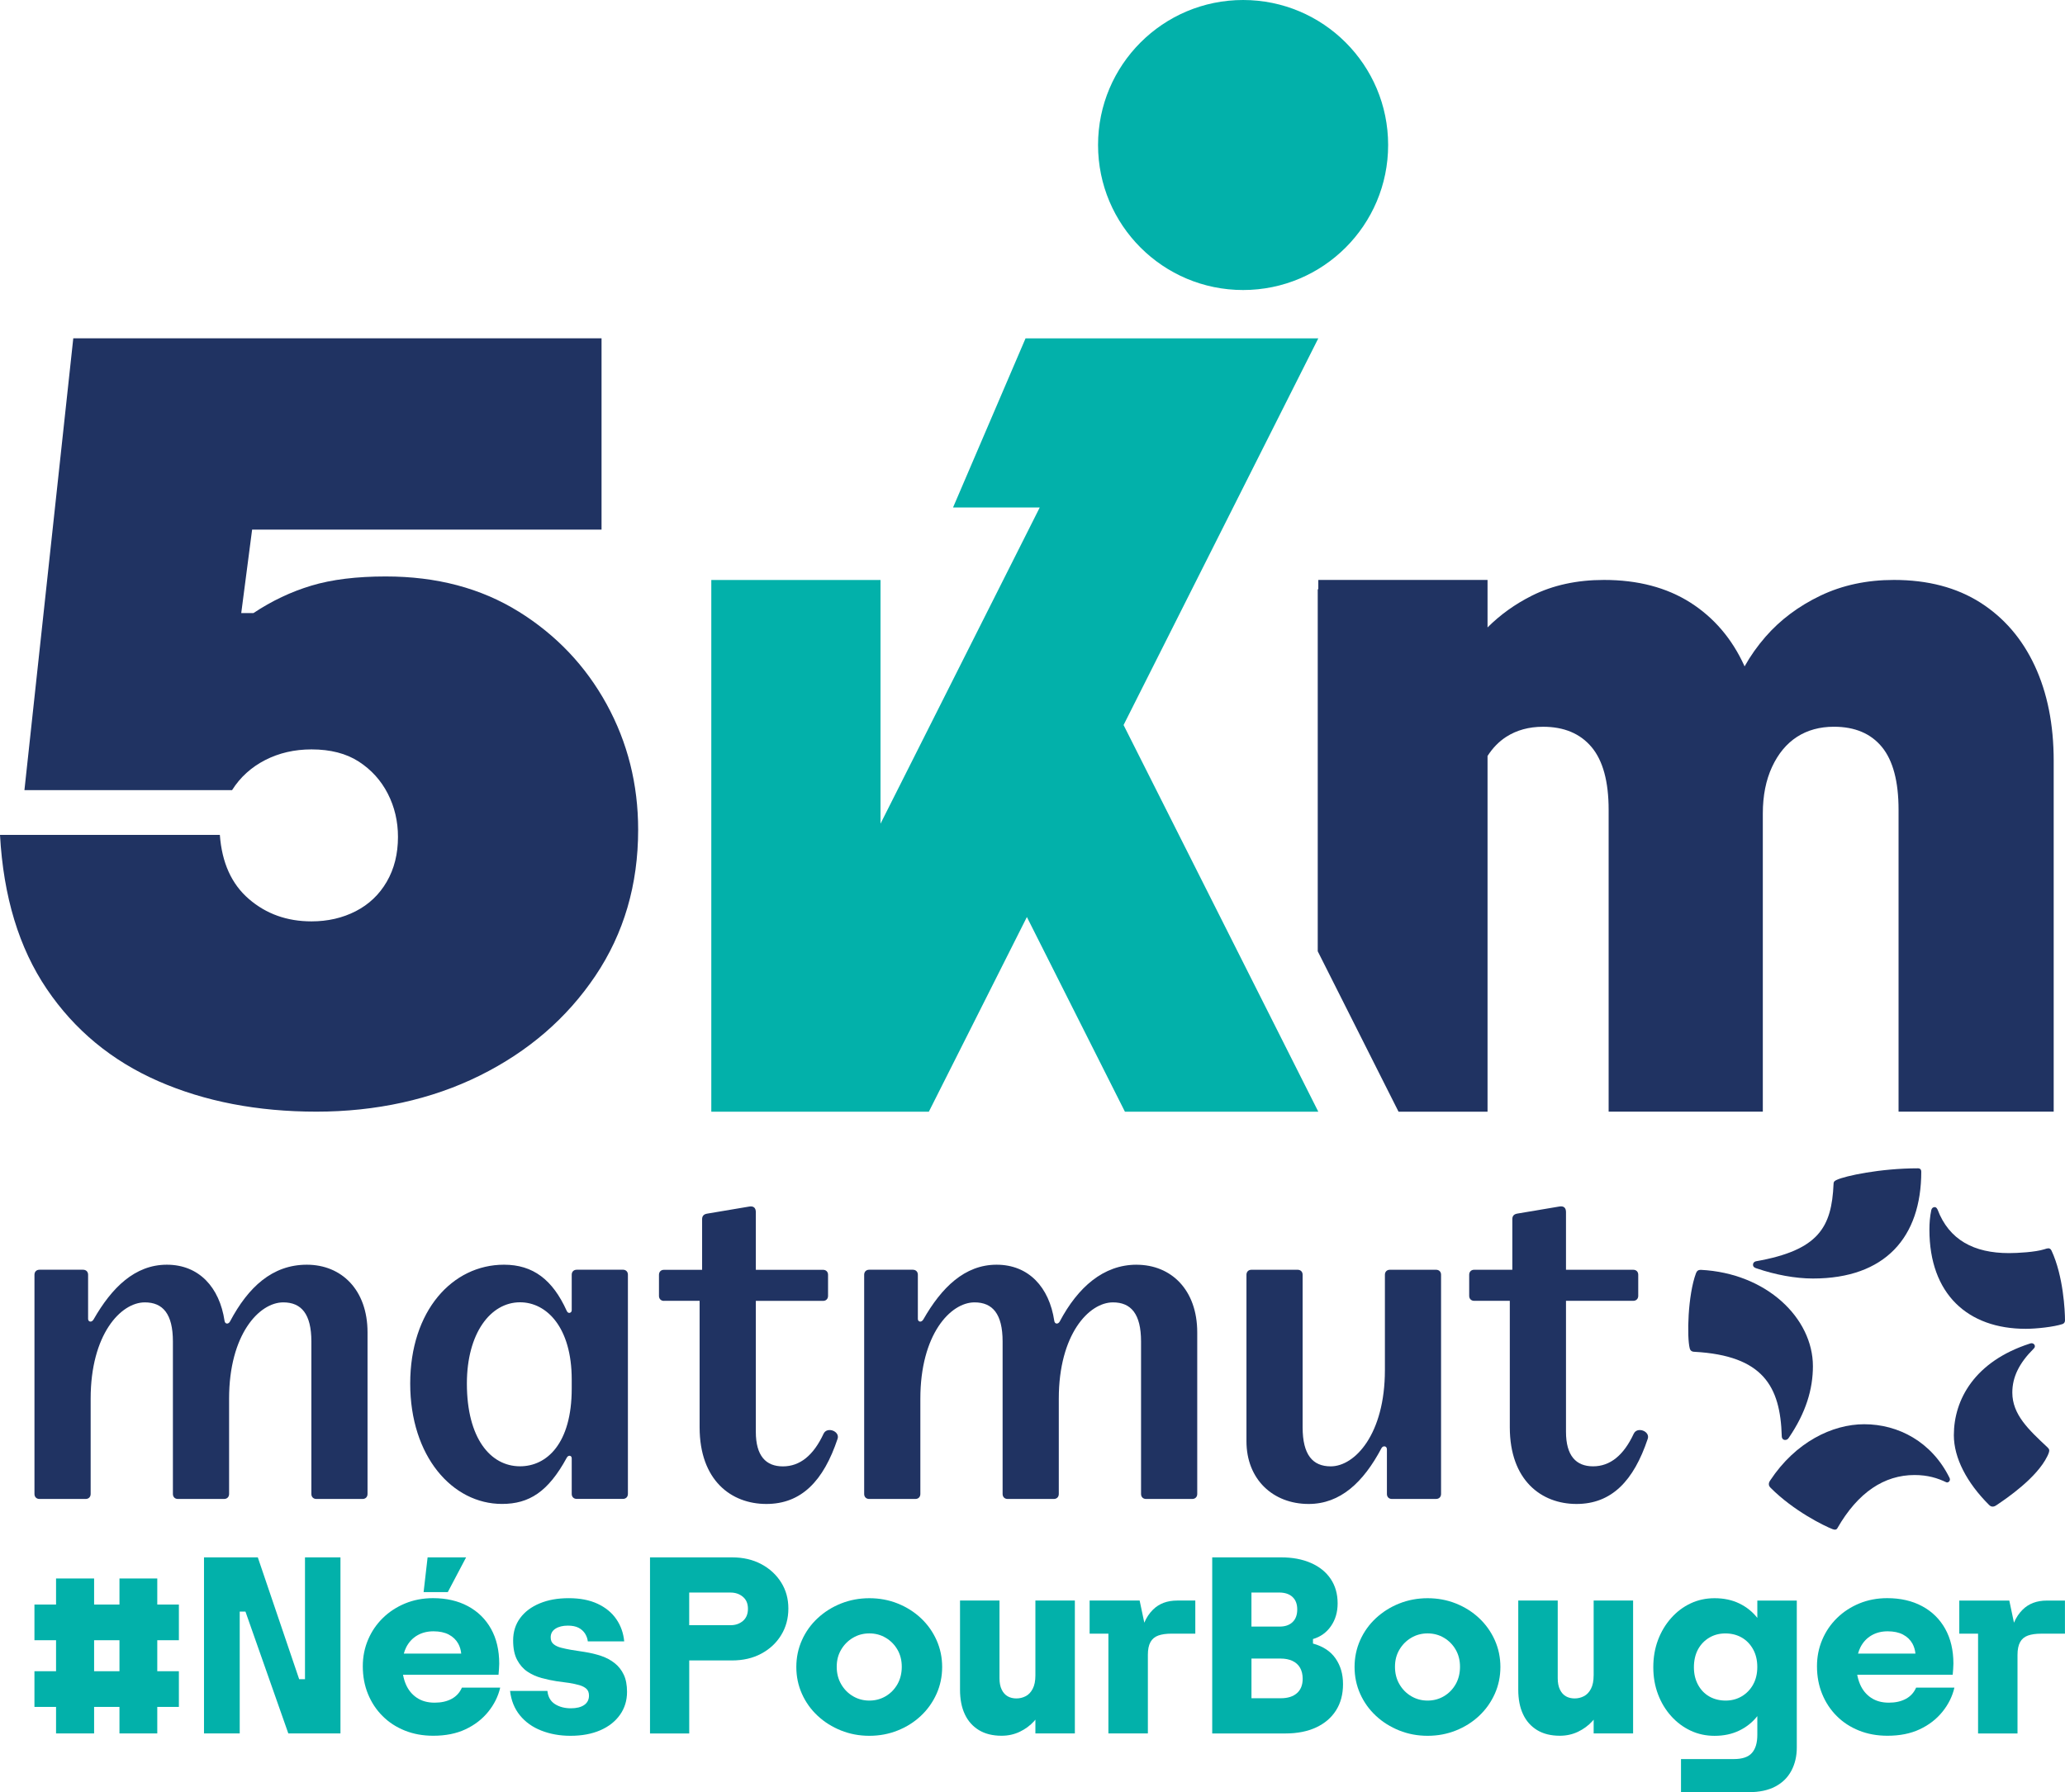 <?xml version="1.0" encoding="utf-8"?>
<svg xmlns="http://www.w3.org/2000/svg" id="Calque_2" data-name="Calque 2" viewBox="0 0 759.69 659.46">
  <defs>
    <style>
      .cls-1 {
        fill: #203362;
      }

      .cls-2 {
        fill: #02b1aa;
      }
    </style>
  </defs>
  <g id="Calque_1-2" data-name="Calque 1">
    <path class="cls-2" d="M57.86,580.84h-13.91v9.59h-9.33v-9.59h-14v9.59h-7.95v13.13h7.95v11.41h-7.95v13.13h7.95v9.76h14v-9.76h9.33v9.76h13.91v-9.76h7.95v-13.13h-7.95v-11.41h7.95v-13.13h-7.95v-9.59ZM43.95,614.97h-9.33v-11.41h9.33v11.41Z"/>
    <polygon class="cls-2" points="112.2 617.9 110.06 617.9 94.84 573.06 75.05 573.06 75.05 637.86 88.19 637.86 88.19 593.02 90.3 593.02 106.07 637.86 125.25 637.86 125.25 573.06 112.2 573.06 112.2 617.9"/>
    <polygon class="cls-2" points="171.48 573.06 157.31 573.06 155.84 585.85 164.74 585.85 171.48 573.06"/>
    <path class="cls-2" d="M166.12,625.16c-1.73.92-3.8,1.38-6.22,1.38-2.59,0-4.78-.61-6.57-1.82-1.79-1.21-3.12-2.85-4.02-4.93-.48-1.12-.82-2.3-1.04-3.54h35.13c.06-.69.12-1.38.17-2.07.06-.69.09-1.35.09-1.99,0-4.95-1.01-9.23-3.02-12.83-2.02-3.6-4.85-6.38-8.51-8.34-3.66-1.96-7.94-2.94-12.83-2.94-3.69,0-7.1.65-10.24,1.94-3.14,1.3-5.88,3.08-8.21,5.36-2.33,2.28-4.15,4.94-5.44,7.99-1.3,3.05-1.94,6.31-1.94,9.76,0,3.69.63,7.09,1.9,10.2,1.27,3.11,3.05,5.82,5.36,8.12,2.3,2.31,5.04,4.09,8.21,5.36,3.17,1.27,6.65,1.9,10.45,1.9,4.55,0,8.51-.79,11.88-2.38s6.15-3.73,8.34-6.44c2.19-2.71,3.66-5.67,4.41-8.9h-14.08c-.81,1.84-2.07,3.23-3.8,4.15ZM149.44,606.15c.98-1.9,2.33-3.35,4.06-4.36,1.73-1.01,3.72-1.51,5.96-1.51s4.13.4,5.66,1.21c1.53.81,2.68,1.92,3.46,3.33.6,1.09.97,2.32,1.1,3.67h-21.12c.23-.82.51-1.61.88-2.33Z"/>
    <path class="cls-2" d="M226.12,611.99c-1.41-1.12-3.05-2-4.92-2.64-1.87-.63-3.9-1.12-6.09-1.47l-5.01-.78c-1.33-.23-2.55-.49-3.67-.78-1.12-.29-2.05-.72-2.76-1.3-.72-.58-1.08-1.41-1.08-2.51,0-1.38.59-2.45,1.77-3.2,1.18-.75,2.69-1.12,4.54-1.12,1.61,0,2.92.26,3.93.78,1.01.52,1.8,1.23,2.38,2.12.57.89.92,1.86,1.04,2.89h13.39c-.29-3.05-1.25-5.77-2.89-8.16-1.64-2.39-3.93-4.28-6.87-5.66-2.94-1.38-6.48-2.07-10.63-2.07s-7.59.63-10.67,1.9c-3.08,1.27-5.49,3.07-7.21,5.4-1.73,2.33-2.59,5.09-2.59,8.25,0,2.94.49,5.33,1.47,7.17.98,1.84,2.25,3.28,3.8,4.32,1.56,1.04,3.28,1.81,5.18,2.33,1.9.52,3.77.92,5.62,1.21l4.49.6c1.44.23,2.71.51,3.8.82,1.09.32,1.96.76,2.59,1.34.63.58.95,1.41.95,2.51,0,1.5-.59,2.65-1.77,3.46-1.18.81-2.81,1.21-4.88,1.21-2.3,0-4.26-.52-5.88-1.55-1.61-1.04-2.54-2.65-2.76-4.84h-13.74c.4,3.51,1.61,6.51,3.63,8.99,2.02,2.48,4.65,4.35,7.91,5.62,3.25,1.27,6.81,1.9,10.67,1.9,4.2,0,7.86-.68,10.97-2.03,3.11-1.35,5.53-3.25,7.26-5.7,1.73-2.45,2.59-5.26,2.59-8.42,0-2.53-.4-4.65-1.21-6.35-.81-1.7-1.92-3.11-3.33-4.23Z"/>
    <path class="cls-2" d="M280.08,575.57c-3.11-1.67-6.71-2.5-10.8-2.5h-30.15v64.8h14.43v-26.87h15.73c4.09,0,7.69-.83,10.8-2.51,3.11-1.67,5.54-3.94,7.3-6.83,1.76-2.88,2.64-6.13,2.64-9.76s-.88-6.77-2.64-9.59c-1.76-2.82-4.19-5.07-7.3-6.74ZM273.34,596.43c-1.21,1.07-2.74,1.6-4.58,1.6h-15.21v-12.01h15.21c1.78,0,3.3.52,4.54,1.56,1.24,1.04,1.86,2.5,1.86,4.41s-.6,3.38-1.81,4.45Z"/>
    <path class="cls-2" d="M338.79,595.44c-2.45-2.3-5.3-4.1-8.55-5.4-3.26-1.3-6.73-1.94-10.41-1.94s-7.16.65-10.41,1.94c-3.26,1.3-6.12,3.1-8.6,5.4-2.48,2.3-4.41,5-5.79,8.08-1.38,3.08-2.07,6.38-2.07,9.89s.69,6.81,2.07,9.89c1.38,3.08,3.31,5.78,5.79,8.08,2.48,2.31,5.34,4.1,8.6,5.4,3.25,1.3,6.72,1.95,10.41,1.95s7.16-.65,10.41-1.95c3.25-1.3,6.1-3.09,8.55-5.4,2.45-2.3,4.36-5,5.75-8.08,1.38-3.08,2.07-6.38,2.07-9.89s-.69-6.81-2.07-9.89c-1.38-3.08-3.3-5.78-5.75-8.08ZM330.15,619.76c-1.07,1.87-2.51,3.34-4.32,4.41-1.82,1.07-3.82,1.6-6,1.6s-4.19-.53-6.01-1.6c-1.81-1.06-3.27-2.53-4.36-4.41-1.09-1.87-1.64-4.02-1.64-6.44s.55-4.46,1.64-6.31c1.09-1.84,2.55-3.3,4.36-4.36,1.81-1.07,3.81-1.6,6.01-1.6s4.19.53,6,1.6c1.81,1.07,3.25,2.52,4.32,4.36,1.07,1.84,1.6,3.94,1.6,6.31s-.53,4.57-1.6,6.44Z"/>
    <path class="cls-2" d="M380.91,616.52c0,2.02-.33,3.66-.99,4.92-.66,1.27-1.53,2.18-2.59,2.72-1.07.55-2.2.82-3.41.82s-2.28-.26-3.2-.78-1.66-1.34-2.2-2.46c-.55-1.12-.82-2.52-.82-4.19v-28.6h-14.52v32.83c0,3.51.59,6.52,1.77,9.03,1.18,2.51,2.91,4.45,5.18,5.83,2.28,1.38,5.05,2.07,8.34,2.07,2.42,0,4.65-.49,6.7-1.47,2.04-.98,3.8-2.28,5.27-3.89.17-.19.32-.38.47-.57v5.07h14.52v-48.9h-14.52v27.56Z"/>
    <path class="cls-2" d="M424.19,592.29c-1.37,1.35-2.44,2.96-3.21,4.82l-1.72-8.15h-18.4v12.18h6.91v36.72h14.52v-28.94c0-1.96.31-3.51.95-4.67.63-1.15,1.6-1.96,2.89-2.42,1.3-.46,2.92-.69,4.88-.69h8.73v-12.18h-6.65c-3.69,0-6.65,1.11-8.9,3.33Z"/>
    <path class="cls-2" d="M483.03,604.77v-1.64c2.76-.81,4.97-2.39,6.61-4.75,1.64-2.36,2.46-5.16,2.46-8.38,0-3.46-.85-6.45-2.55-8.99-1.7-2.53-4.12-4.49-7.26-5.87-3.14-1.38-6.81-2.07-11.02-2.07h-25.31v64.8h26.96c4.32,0,8.06-.74,11.23-2.2,3.17-1.47,5.62-3.56,7.34-6.26,1.73-2.71,2.59-5.93,2.59-9.68s-.91-6.77-2.72-9.42c-1.81-2.65-4.59-4.49-8.34-5.53ZM475.47,587.62c1.18,1.07,1.77,2.61,1.77,4.62s-.58,3.57-1.73,4.66c-1.15,1.1-2.74,1.64-4.75,1.64h-10.37v-12.53h10.2c2.07,0,3.7.53,4.88,1.6ZM477.12,623.05c-1.41,1.24-3.39,1.86-5.92,1.86h-10.8v-14.6h10.8c1.61,0,3.04.29,4.28.86,1.24.58,2.17,1.43,2.81,2.55.63,1.12.95,2.46.95,4.02,0,2.31-.71,4.08-2.12,5.31Z"/>
    <path class="cls-2" d="M544.16,595.44c-2.45-2.3-5.3-4.1-8.55-5.4-3.26-1.3-6.73-1.94-10.41-1.94s-7.16.65-10.41,1.94c-3.26,1.3-6.12,3.1-8.6,5.4-2.48,2.3-4.41,5-5.79,8.08-1.38,3.08-2.07,6.38-2.07,9.89s.69,6.81,2.07,9.89,3.31,5.78,5.79,8.08c2.48,2.31,5.34,4.1,8.6,5.4,3.25,1.3,6.72,1.95,10.41,1.95s7.16-.65,10.41-1.95c3.25-1.3,6.1-3.09,8.55-5.4,2.45-2.3,4.36-5,5.75-8.08,1.38-3.08,2.07-6.38,2.07-9.89s-.69-6.81-2.07-9.89c-1.38-3.08-3.3-5.78-5.75-8.08ZM535.52,619.76c-1.07,1.87-2.51,3.34-4.32,4.41-1.81,1.07-3.81,1.6-6,1.6s-4.19-.53-6-1.6c-1.81-1.06-3.27-2.53-4.36-4.41-1.1-1.87-1.64-4.02-1.64-6.44s.55-4.46,1.64-6.31c1.09-1.84,2.55-3.3,4.36-4.36,1.81-1.07,3.82-1.6,6-1.6s4.19.53,6,1.6c1.81,1.07,3.25,2.52,4.32,4.36,1.06,1.84,1.6,3.94,1.6,6.31s-.53,4.57-1.6,6.44Z"/>
    <path class="cls-2" d="M586.28,616.52c0,2.02-.33,3.66-.99,4.92-.66,1.27-1.53,2.18-2.59,2.72-1.07.55-2.2.82-3.41.82s-2.28-.26-3.2-.78c-.92-.52-1.66-1.34-2.2-2.46-.55-1.12-.82-2.52-.82-4.19v-28.6h-14.52v32.83c0,3.51.59,6.52,1.77,9.03,1.18,2.51,2.91,4.45,5.18,5.83,2.28,1.38,5.05,2.07,8.34,2.07,2.42,0,4.65-.49,6.7-1.47s3.8-2.28,5.27-3.89c.17-.19.32-.38.48-.57v5.07h14.51v-48.9h-14.51v27.56Z"/>
    <path class="cls-2" d="M646.5,595.34c-1.77-2.25-3.97-4.02-6.61-5.3-2.68-1.3-5.72-1.94-9.11-1.94-3.17,0-6.11.63-8.81,1.9-2.71,1.27-5.1,3.07-7.17,5.4-2.07,2.33-3.69,5.02-4.84,8.08-1.15,3.06-1.73,6.39-1.73,10.02s.58,6.88,1.73,9.94c1.15,3.05,2.76,5.73,4.84,8.04,2.07,2.31,4.46,4.09,7.17,5.36,2.71,1.27,5.64,1.9,8.81,1.9,3.4,0,6.44-.65,9.11-1.95,2.64-1.28,4.84-3.05,6.61-5.3v6.9c0,2.94-.66,5.15-1.99,6.65-1.32,1.5-3.54,2.25-6.65,2.25h-19.44v12.18h24.97c3.86,0,7.1-.69,9.72-2.07,2.62-1.38,4.59-3.33,5.92-5.83,1.32-2.5,1.99-5.34,1.99-8.51v-54.09h-14.52v6.38ZM644.95,619.89c-1.04,1.84-2.43,3.28-4.19,4.32-1.76,1.04-3.73,1.56-5.92,1.56s-4.25-.5-6.01-1.51c-1.76-1.01-3.14-2.45-4.15-4.32-1.01-1.87-1.51-4.02-1.51-6.44s.5-4.72,1.51-6.57c1.01-1.84,2.39-3.28,4.15-4.32,1.76-1.04,3.73-1.55,5.92-1.55s4.25.5,6,1.51c1.76,1.01,3.15,2.45,4.19,4.32,1.04,1.87,1.55,4.05,1.55,6.52s-.52,4.64-1.55,6.48Z"/>
    <path class="cls-2" d="M701.11,625.16c-1.73.92-3.8,1.38-6.22,1.38-2.59,0-4.78-.61-6.57-1.82-1.79-1.21-3.12-2.85-4.02-4.93-.48-1.12-.82-2.3-1.05-3.54h35.13c.06-.69.11-1.38.17-2.07.06-.69.09-1.35.09-1.99,0-4.95-1.01-9.23-3.02-12.83-2.02-3.6-4.85-6.38-8.51-8.34-3.66-1.96-7.93-2.94-12.83-2.94-3.69,0-7.1.65-10.24,1.94-3.14,1.3-5.88,3.08-8.21,5.36-2.33,2.28-4.15,4.94-5.44,7.99-1.3,3.05-1.94,6.31-1.94,9.76,0,3.69.63,7.09,1.9,10.2,1.27,3.11,3.05,5.82,5.36,8.12,2.3,2.31,5.04,4.09,8.21,5.36,3.17,1.27,6.65,1.9,10.46,1.9,4.55,0,8.51-.79,11.88-2.38,3.37-1.58,6.15-3.73,8.34-6.44,2.19-2.71,3.66-5.67,4.41-8.9h-14.08c-.81,1.84-2.07,3.23-3.8,4.15ZM684.43,606.15c.98-1.9,2.33-3.35,4.06-4.36,1.73-1.01,3.72-1.51,5.96-1.51s4.13.4,5.66,1.21c1.53.81,2.68,1.92,3.46,3.33.6,1.09.96,2.32,1.1,3.67h-21.12c.23-.82.51-1.61.88-2.33Z"/>
    <path class="cls-2" d="M744.13,592.29c-1.37,1.35-2.44,2.96-3.21,4.82l-1.72-8.14h-18.4v12.18h6.91v36.72h14.51v-28.94c0-1.96.32-3.51.95-4.67.63-1.15,1.6-1.96,2.89-2.42,1.3-.46,2.92-.69,4.88-.69h8.73v-12.18h-6.65c-3.69,0-6.65,1.11-8.9,3.33Z"/>
    <path class="cls-1" d="M190.78,225.04c-13.86-8.61-30.14-12.92-48.87-12.92-10.74,0-19.85,1.12-27.33,3.37-7.49,2.25-14.6,5.62-21.34,10.11h-4.49l4-30.71h128.55v-70.4H26.96l-17.97,166.25h76.39c2.99-4.74,7.05-8.42,12.17-11.05,5.11-2.62,10.8-3.93,17.04-3.93,6.98,0,12.79,1.5,17.41,4.49,4.62,3,8.17,6.93,10.67,11.8,2.49,4.87,3.74,10.17,3.74,15.91,0,6.24-1.37,11.74-4.12,16.48-2.75,4.74-6.55,8.36-11.42,10.86-4.87,2.5-10.3,3.74-16.29,3.74-8.99,0-16.66-2.74-23.03-8.24-6.37-5.49-9.92-13.35-10.67-23.59H0c1.25,22.72,6.99,41.63,17.22,56.73,10.23,15.11,23.9,26.4,41,33.89,17.09,7.49,36.51,11.23,58.22,11.23s42.25-4.43,60.1-13.29c17.84-8.86,32.01-21.09,42.5-36.7,10.48-15.6,15.73-33.51,15.73-53.73,0-16.72-3.87-32.14-11.61-46.24-7.74-14.1-18.53-25.46-32.39-34.08Z"/>
    <path class="cls-1" d="M484.99,213.43v3.39h-.21v133.22l24.36,48.38,5.37,10.66h32.74v-130.9c1.87-2.92,4.14-5.27,6.84-7.02,3.84-2.48,8.37-3.73,13.59-3.73,7.7,0,13.65,2.49,17.84,7.47,4.18,4.98,6.28,12.69,6.28,23.1v111.06h56.72v-109.71c0-6.56,1.14-12.28,3.4-17.15,2.26-4.87,5.32-8.55,9.17-11.05,3.85-2.48,8.38-3.73,13.59-3.73,7.7,0,13.59,2.49,17.67,7.47,4.07,4.98,6.11,12.69,6.11,23.1v111.06h57.07v-129.08c0-13.36-2.33-25.01-6.97-34.98-4.64-9.96-11.33-17.72-20.04-23.27-8.73-5.54-19.31-8.32-31.76-8.32-9.97,0-18.97,1.93-27.01,5.77-8.04,3.85-14.78,8.89-20.22,15.12-3.03,3.48-5.59,7.12-7.72,10.93-.03-.08-.06-.16-.09-.23-4.54-9.96-11.16-17.72-19.87-23.27-8.73-5.54-19.31-8.32-31.76-8.32-9.97,0-18.8,1.93-26.49,5.77-6.23,3.12-11.68,7.04-16.35,11.71v-17.48h-62.25Z"/>
    <circle class="cls-2" cx="457.32" cy="53.36" r="53.36"/>
    <polygon class="cls-2" points="323.93 409.08 341.71 409.08 359.99 372.78 377.78 337.44 413.85 409.08 449.42 409.08 484.99 409.08 413.35 266.79 484.99 124.5 439.54 124.5 413.85 124.5 377.29 124.5 350.61 186.75 382.5 186.75 377.78 196.14 359.99 231.47 342.21 266.79 332.82 285.44 324.42 302.12 323.93 303.1 323.93 213.43 261.68 213.43 261.68 409.08 270.57 409.08 323.93 409.08"/>
    <path class="cls-1" d="M229.15,467.23h-16.98c-1.11,0-1.84.74-1.84,1.84v13.1c0,.92-1.29,1.48-1.84.19-5.17-11.44-12.37-16.98-23.07-16.98-19.01,0-34.51,16.98-34.51,43.74s15.5,44.29,33.77,44.29c9.96,0,16.98-4.43,23.81-16.98.55-1.11,1.84-.92,1.84.18v13.1c0,1.11.74,1.85,1.84,1.85h16.98c1.11,0,1.85-.74,1.85-1.85v-80.65c0-1.11-.74-1.84-1.85-1.84ZM210.33,510.96c0,20.3-9.23,28.6-19.01,28.6-10.89,0-19.56-10.33-19.56-30.45,0-18.46,8.67-29.9,19.56-29.9,9.78,0,19.01,9.23,19.01,28.42v3.32Z"/>
    <path class="cls-1" d="M244.28,478.67h13.1v46.51c0,19.56,11.63,28.24,24.55,28.24s21.04-8.49,26.21-23.99c.92-2.77-3.88-4.61-5.17-1.84-3.69,7.94-8.67,12-14.95,12s-9.96-3.88-9.96-12.73v-48.17h24.73c1.11,0,1.84-.74,1.84-1.84v-7.75c0-1.11-.74-1.84-1.84-1.84h-24.73v-21.22c0-1.48-.74-2.4-2.59-2.03l-15.32,2.58c-1.11.19-1.85.74-1.85,2.03v18.64h-14.03c-1.11,0-1.84.74-1.84,1.84v7.75c0,1.11.74,1.84,1.84,1.84Z"/>
    <path class="cls-1" d="M135.21,549.72v-59.43c0-15.69-9.6-24.91-22.33-24.91s-21.59,8.3-28.24,20.85c-.55,1.11-1.84,1.11-2.03-.18-1.85-12.37-9.41-20.67-21.22-20.67s-20.3,8.49-26.95,20.12c-.74,1.29-2.03.92-2.03-.18v-16.24c0-1.11-.74-1.85-1.85-1.85H14.52c-1.11,0-1.84.74-1.84,1.85v80.65c0,1.11.74,1.85,1.84,1.85h16.98c1.11,0,1.85-.74,1.85-1.85v-35.06c0-23.62,11.07-35.43,19.93-35.43,6.64,0,10.33,4.24,10.33,14.39v56.1c0,1.11.74,1.85,1.84,1.85h16.98c1.11,0,1.85-.74,1.85-1.85v-35.06c0-23.62,11.07-35.43,19.93-35.43,6.64,0,10.34,4.24,10.34,14.39v56.1c0,1.11.74,1.85,1.84,1.85h16.98c1.11,0,1.84-.74,1.84-1.85Z"/>
    <path class="cls-1" d="M601.03,527.57c-3.69,7.94-8.68,12-14.95,12s-9.97-3.88-9.97-12.73v-48.17h24.73c1.11,0,1.85-.74,1.85-1.84v-7.75c0-1.11-.74-1.84-1.85-1.84h-24.73v-21.22c0-1.48-.74-2.4-2.58-2.03l-15.32,2.58c-1.11.19-1.84.74-1.84,2.03v18.64h-14.03c-1.11,0-1.84.74-1.84,1.84v7.75c0,1.11.74,1.84,1.84,1.84h13.1v46.51c0,19.56,11.63,28.24,24.54,28.24s21.04-8.49,26.21-23.99c.92-2.77-3.88-4.61-5.17-1.84Z"/>
    <path class="cls-1" d="M512.07,551.57h16.24c1.11,0,1.84-.74,1.84-1.84v-80.65c0-1.11-.74-1.84-1.84-1.84h-16.98c-1.11,0-1.84.74-1.84,1.84v35.07c0,23.62-11.07,35.43-19.93,35.43-6.64,0-10.34-4.24-10.34-14.4v-56.1c0-1.11-.74-1.84-1.84-1.84h-16.98c-1.11,0-1.84.74-1.84,1.84v61.27c0,14.03,9.78,23.07,22.88,23.07,11.63,0,20.12-7.94,26.76-20.48.55-1.11,2.03-.92,2.03.37v16.43c0,1.11.74,1.84,1.84,1.84Z"/>
    <path class="cls-1" d="M418.13,465.38c-12.18,0-21.59,8.3-28.24,20.85-.56,1.11-1.85,1.11-2.03-.18-1.85-12.37-9.41-20.67-21.22-20.67s-20.3,8.49-26.94,20.12c-.74,1.29-2.03.92-2.03-.18v-16.24c0-1.11-.74-1.85-1.85-1.85h-16.05c-1.11,0-1.85.74-1.85,1.85v80.65c0,1.11.74,1.85,1.85,1.85h16.98c1.11,0,1.84-.74,1.84-1.85v-35.06c0-23.62,11.07-35.43,19.93-35.43,6.64,0,10.33,4.24,10.33,14.39v56.1c0,1.11.74,1.85,1.85,1.85h16.98c1.11,0,1.84-.74,1.84-1.85v-35.06c0-23.62,11.07-35.43,19.93-35.43,6.64,0,10.33,4.24,10.33,14.39v56.1c0,1.11.74,1.85,1.84,1.85h16.98c1.11,0,1.85-.74,1.85-1.85v-59.43c0-15.69-9.6-24.91-22.33-24.91Z"/>
    <path class="cls-1" d="M666.96,470.46c26.57,0,39.85-15.17,39.85-39.32,0-.71-.35-1.23-1.24-1.23-13.93,0-26.8,2.82-29.8,4.23-.7.35-1.23.53-1.23,1.59-.7,15.87-5.47,24.33-28.57,28.39-.71.18-1.06.7-1.06,1.23s.18,1.06,1.41,1.41c6.72,2.3,14.13,3.7,20.63,3.7Z"/>
    <path class="cls-1" d="M759.69,485.98c0-3.63-.6-16.38-4.94-25.75-.35-.7-.71-.88-1.24-.88-.35,0-.88.18-1.41.35-3.35,1.06-9.85,1.41-13.02,1.41-12.87,0-22.03-4.84-26.28-16.05-.35-.71-.7-.88-1.06-.88-.53,0-1.06.35-1.23,1.06-.53,2.47-.7,4.94-.7,7.23,0,23.71,14.11,36.5,35.44,36.5,3.88,0,10.38-.7,13.55-1.76.53-.18.88-.7.88-1.23Z"/>
    <path class="cls-1" d="M623.93,468.52c-3,8.07-3.39,23.49-2.29,27.68.18.7.7,1.23,1.76,1.23,25.22,1.41,31.56,12.7,32.09,31.03,0,.88.53,1.41,1.23,1.41s1.06-.35,1.41-.88c6.26-9.2,8.82-17.81,8.82-26.27,0-17.63-16.99-34.23-41.26-35.45-.88,0-1.41.35-1.76,1.24Z"/>
    <path class="cls-1" d="M674.19,562.69c.53.18.7.18.88.18.35,0,.7-.18.88-.53,7.58-13.23,17.28-19.57,28.39-19.57,4.94,0,8.47,1.15,11.64,2.65.71.35,1.76-.53,1.24-1.59-6.56-13.3-18.87-19.75-31.39-19.75-11.81,0-25.29,6.63-34.56,20.63-.35.53-.53.88-.53,1.41s.18.88.7,1.41c8.49,8.49,19.58,13.93,22.75,15.16Z"/>
    <path class="cls-1" d="M748.6,495.32c0-.53-.7-1.41-1.94-.88-20.13,6.53-27.86,20.5-27.86,33.68,0,8.35,4.76,17.46,12.87,25.57.53.53.88.7,1.41.7s.92-.2,1.41-.53c3.73-2.49,14.8-10.02,18.69-17.99.53-1.06.71-1.73.71-2.12,0-.41-.13-.66-.71-1.23-6.86-6.43-12.87-11.99-12.87-20.1,0-5.73,2.56-10.84,7.76-16.05.53-.53.53-.71.53-1.06Z"/>
  </g>
</svg>